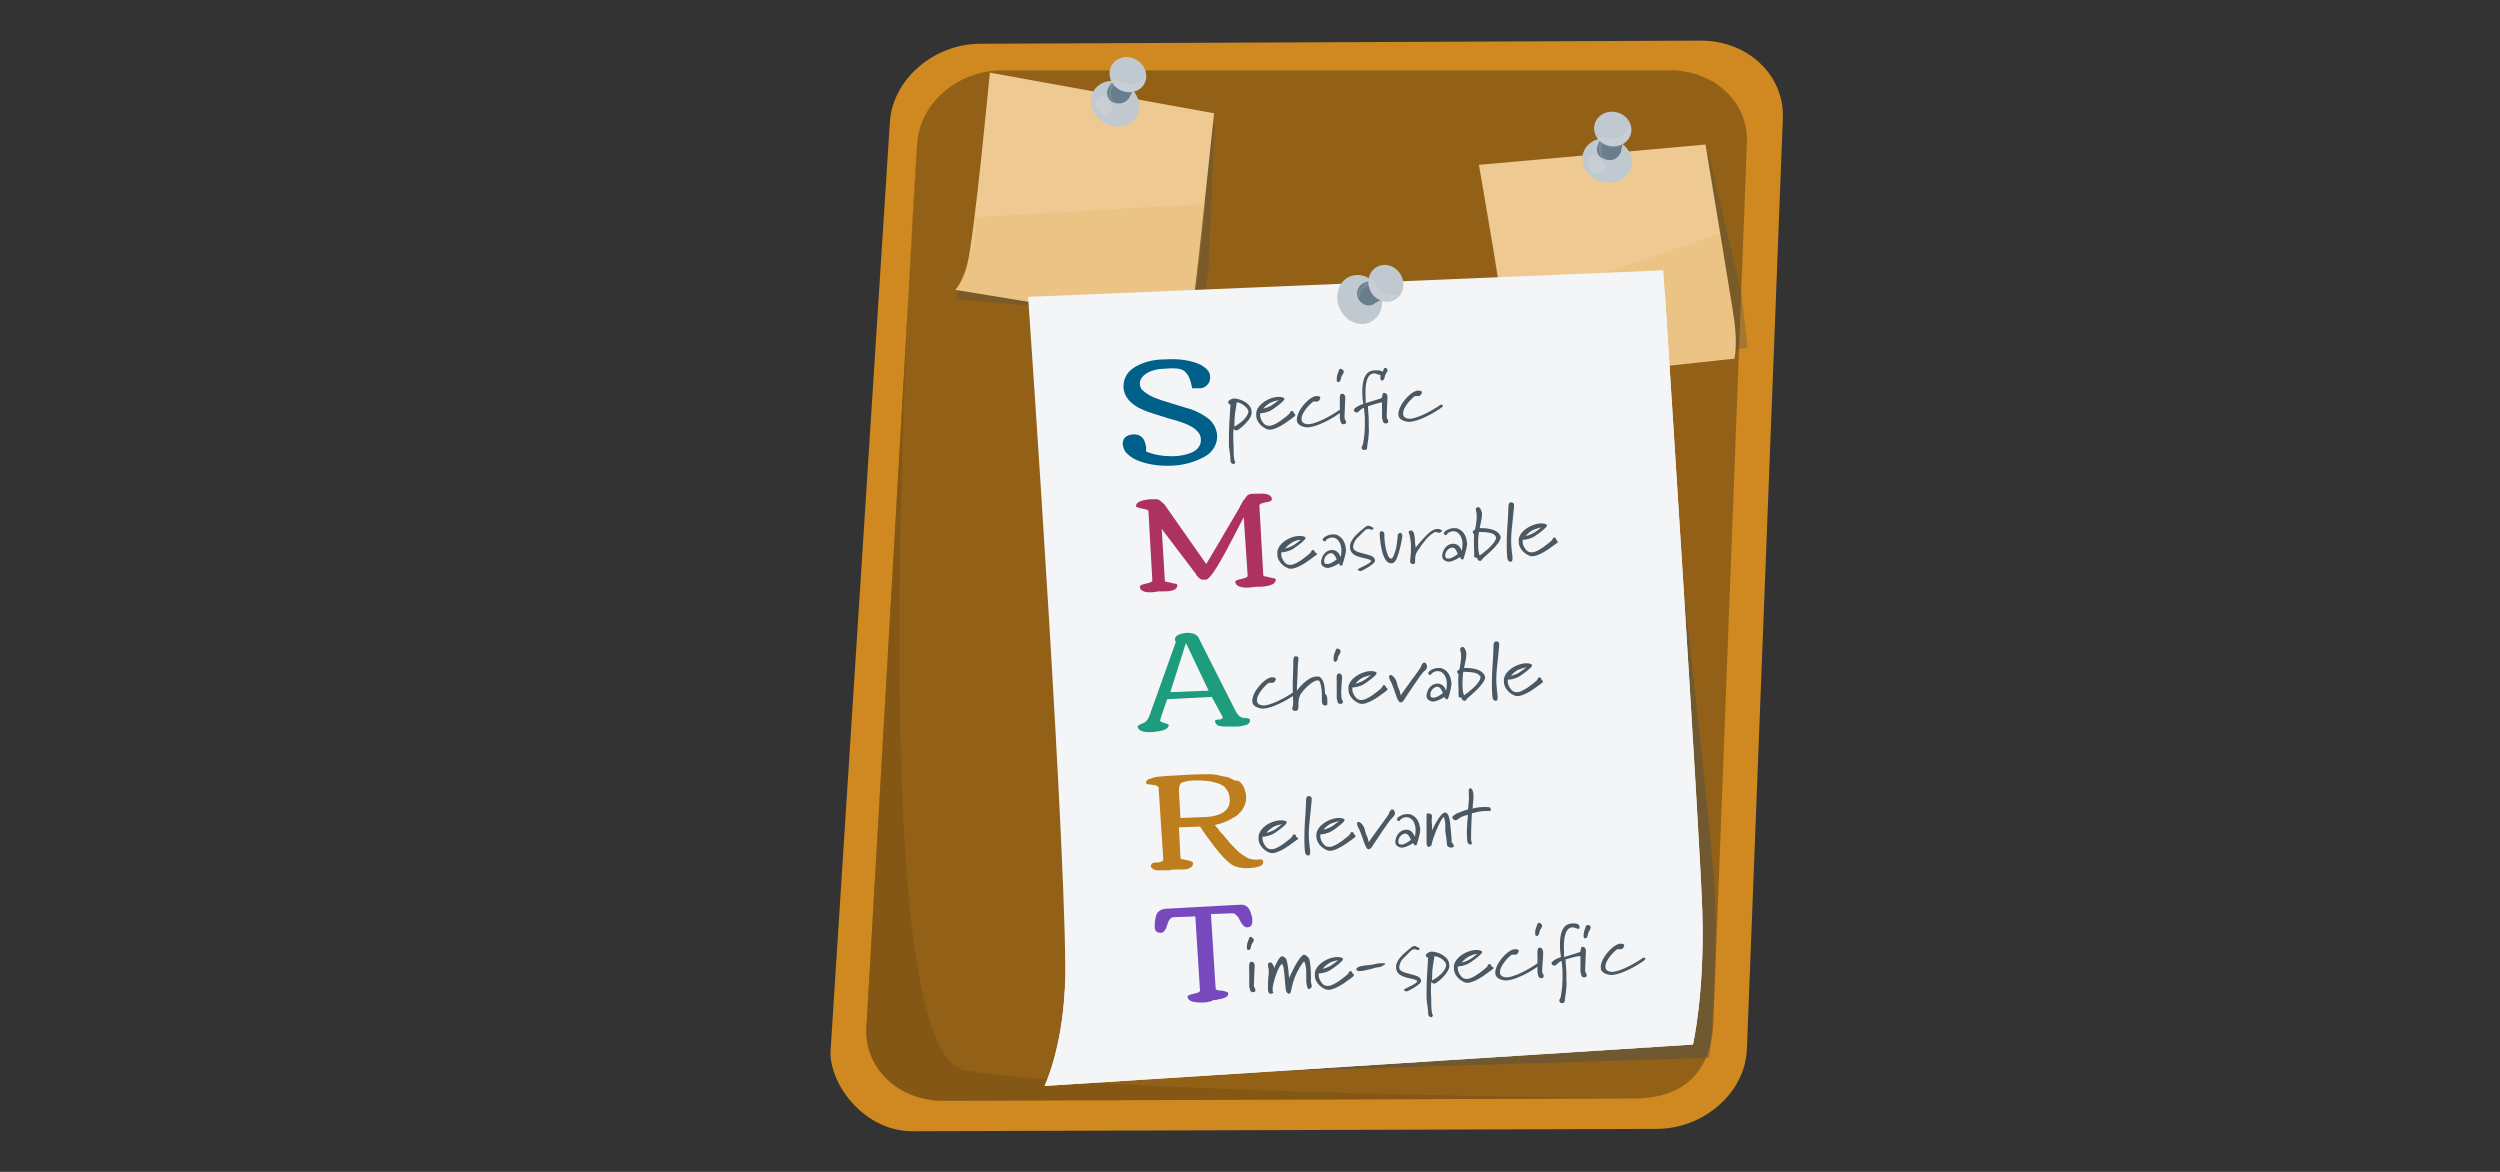 <?xml version="1.0" encoding="utf-8"?>
<!-- Generator: Adobe Illustrator 26.5.0, SVG Export Plug-In . SVG Version: 6.00 Build 0)  -->
<svg version="1.1" id="Layer_1" xmlns="http://www.w3.org/2000/svg" xmlns:xlink="http://www.w3.org/1999/xlink" x="0px" y="0px"
	 viewBox="0 0 320 150" style="enable-background:new 0 0 320 150;" xml:space="preserve">
<rect x="0" y="0" width="320" height="150" fill="#333333" stroke="none"/>
<style type="text/css">
	.st0{fill:#CF8920;}
	.st1{fill:#926117;}
	.st2{opacity:0.6;fill:#7C5213;}
	.st3{opacity:0.2;fill:#E4AA53;}
	.st4{opacity:0.27;fill:#3B4B59;}
	.st5{fill:#EEC991;}
	.st6{fill:#C1C9D0;}
	.st7{fill:#687D8D;}
	.st8{opacity:0.1;fill:#FFFFFF;}
	.st9{opacity:0.39;fill:#3B4B59;}
	.st10{fill:#F4F5F6;}
	.st11{opacity:0.1;fill:#C1C9D0;}
	.st12{fill:#00608A;}
	.st13{fill:#4A5863;}
	.st14{fill:#AE3260;}
	.st15{fill:#1D9D7D;}
	.st16{fill:#BE7E1E;}
	.st17{fill:#7749BC;}
</style>
<g>
	<path class="st0" d="M212,144.5l-95.2,0.3c-6.1,0-10.5-5.8-10.5-10.1l7.6-119c0.3-5.5,5.6-10.1,11.6-10.1l92.2-0.4
		c6.1,0,10.8,4.5,10.5,10.1l-4.6,119.1C223.3,140,218,144.5,212,144.5z"/>
	<path class="st1" d="M208.4,140.6l-87.7,0.3c-5.7,0-10.1-4.2-9.8-9.4l6.5-113.1c0.3-5.2,5.2-9.4,10.9-9.4l85.5,0
		c5.7,0,10.1,4.2,9.8,9.4l-4.3,112.8C219,136.4,216.2,140.9,208.4,140.6z"/>
	<path class="st2" d="M208.4,140.6l-87.7,0.3c-5.7,0-10.1-4.2-9.8-9.4l6.5-113.1c0.3-5.2-8.3,116.1,6.1,118.6
		C140.9,140,211.3,140.6,208.4,140.6z"/>
</g>
<path class="st3" d="M191.9,40.2c2,3.2,1.4,9.5,1.4,9.5l28.8-7.2c0,0,0.1-1.9-0.6-4.7c-0.7-2.5-2.2-7.4-3.3-10.9"/>
<polygon class="st4" points="155.5,15.7 154.7,34.2 153.7,41.1 122.3,38.3 125,31.4 150,15.7 "/>
<path class="st5" d="M126.7,9.3c0,0-2,21.2-2.9,24.6c-0.5,2.1-1.5,3.2-1.5,3.2l29.3,4.8c0,0,0.8-1.7,1.3-4.5
	c0.4-2.9,2.5-22.9,2.5-22.9L126.7,9.3z"/>
<path class="st3" d="M124.8,27.8c0.5,3.8-2.4,9.3-2.4,9.3l29.3,4.8c0,0,0.8-1.7,1.3-4.5c0.4-2.5,0.9-7.7,1.3-11.3"/>
<g>
	<ellipse transform="matrix(0.541 -0.841 0.841 0.541 54.358 126.092)" class="st6" cx="142.7" cy="13.3" rx="2.8" ry="3.2"/>
	<path class="st7" d="M142,11l1.2-1.5l2.3,1.2l-0.9,1.7c0,0.1-0.1,0.2-0.2,0.3c-0.5,0.6-1.4,0.7-2.1,0.3
		C141.7,12.6,141.5,11.7,142,11z"/>
	<path class="st8" d="M140.5,14.1c0,0-0.6-1.1-0.1-1.5s0.9-0.7,1.2-0.2c0.3,0.4,1,1.3,0.7,1.8c-0.3,0.4-0.7,0.8-1,0.6
		C141,14.4,140.5,14.1,140.5,14.1z"/>
	<path class="st8" d="M142.3,12.5c0,0-0.2-0.8,0-1c0.2-0.2,0.7-1.4,0.4-1.1S142,11,142,11.2s-0.1,1.1,0,1.3c0.1,0.2,0.5,0.5,0.5,0.4
		S142.3,12.5,142.3,12.5z"/>
	<ellipse transform="matrix(0.503 -0.864 0.864 0.503 63.44 129.493)" class="st6" cx="144.4" cy="9.6" rx="2.2" ry="2.4"/>
	<path class="st8" d="M143.1,11.3c1.1,0.8,2.5,0.6,3.3-0.4c0.2-0.3,0.3-0.6,0.4-1c0-0.4-0.6,0.8-1.8,0.9c-1.1,0.1-2.8-1-2.7-0.7
		C142.3,10.6,142.6,11,143.1,11.3z"/>
</g>
<polygon class="st4" points="218.7,19.6 222.9,37.6 223.7,44.5 192.7,50.1 193.5,42.8 213.5,21 "/>
<path class="st5" d="M189.3,21.1c0,0,3.7,21,3.8,24.5c0.1,2.2-0.6,3.5-0.6,3.5l29.5-3.2c0,0,0.4-1.8,0-4.7s-3.7-22.7-3.7-22.7
	L189.3,21.1z"/>
<path class="st3" d="M192.3,39.4c1.5,3.5,0.1,9.6,0.1,9.6l29.5-3.2c0,0,0.4-1.8,0-4.7c-0.3-2.6-1.2-7.6-1.8-11.2"/>
<g>
	
		<ellipse transform="matrix(0.298 -0.955 0.955 0.298 124.736 210.835)" class="st6" cx="205.7" cy="20.6" rx="2.8" ry="3.2"/>
	<path class="st7" d="M204.5,18.6l0.8-1.8l2.6,0.6l-0.4,1.9c0,0.1,0,0.2-0.1,0.3c-0.3,0.7-1.1,1.1-1.9,0.8
		C204.6,20.2,204.2,19.4,204.5,18.6z"/>
	<path class="st8" d="M203.8,22c0,0-0.9-1-0.5-1.5s0.7-0.9,1.1-0.5c0.4,0.4,1.4,1,1.1,1.5c-0.2,0.5-0.5,0.9-0.8,0.8
		S203.8,22,203.8,22z"/>
	<path class="st8" d="M205.2,20c0,0-0.3-0.7-0.2-1s0.3-1.5,0.1-1.2c-0.2,0.3-0.5,0.7-0.5,1s0.2,1,0.3,1.2c0.2,0.2,0.6,0.4,0.6,0.2
		C205.5,20.2,205.2,20,205.2,20z"/>
	<ellipse transform="matrix(0.256 -0.967 0.967 0.256 137.543 211.854)" class="st6" cx="206.4" cy="16.6" rx="2.2" ry="2.4"/>
	<path class="st8" d="M205.6,18.7c1.2,0.5,2.6-0.1,3-1.3c0.1-0.3,0.2-0.7,0.1-1.1c-0.1-0.4-0.4,0.9-1.5,1.3c-1,0.4-3-0.2-2.8,0
		C204.7,18.1,205.1,18.5,205.6,18.7z"/>
</g>
<path class="st9" d="M133.5,40.7c0,0,6.4,73.1,6,85.2c-0.2,7.6-2.3,12-2.3,12l81.6-2.5c0,0,1.1-11.3,0.7-21.3
	c-0.5-10-8.6-78.1-8.6-78.1L133.5,40.7z"/>
<path class="st10" d="M131.6,38c0,0,5.3,76.1,4.7,88.6c-0.4,7.9-2.6,12.4-2.6,12.4l83-5.3c0,0,1.5-6.5,1.2-16.9s-5-82.2-5-82.2
	L131.6,38z"/>
<g>
	<ellipse transform="matrix(0.912 -0.411 0.411 0.912 -0.434 74.829)" class="st6" cx="174" cy="38.4" rx="2.8" ry="3.2"/>
	<path class="st7" d="M174.6,36.2l1.8-0.6l1.3,2.3l-1.7,0.9c-0.1,0.1-0.2,0.1-0.3,0.2c-0.7,0.3-1.6-0.1-1.9-0.9
		C173.5,37.3,173.9,36.5,174.6,36.2z"/>
	<path class="st11" d="M171.7,37.9c0,0,0.1-1.3,0.7-1.4c0.6-0.1,1.2-0.1,1.1,0.4s0.1,1.7-0.4,1.9s-1,0.2-1.2-0.1
		C171.9,38.5,171.7,37.9,171.7,37.9z"/>
	<path class="st8" d="M174.1,37.6c0,0,0.3-0.7,0.6-0.8c0.3-0.1,1.3-0.8,0.9-0.7c-0.4,0.1-0.9,0.1-1.1,0.3c-0.2,0.2-0.7,0.8-0.7,1.1
		c0,0.2,0.1,0.7,0.2,0.6C174.1,37.9,174.1,37.6,174.1,37.6z"/>
	<ellipse transform="matrix(0.893 -0.45 0.45 0.893 2.684 83.774)" class="st6" cx="177.4" cy="36.2" rx="2.2" ry="2.4"/>
	<path class="st8" d="M175.3,37c0.5,1.2,1.8,1.9,3,1.4c0.3-0.1,0.6-0.3,0.9-0.6c0.3-0.3-0.9,0.3-2-0.3c-1-0.5-1.8-2.4-1.9-2.1
		C175.1,36,175.1,36.5,175.3,37z"/>
</g>
<path class="st10" d="M136.3,126.6c-0.4,7.9-2.6,12.4-2.6,12.4l83-5.3c0,0,1.5-6.5,1.2-16.9c-0.3-9.2-4-66.7-4.8-79.6"/>
<g>
	<path class="st12" d="M149,47.2c-0.8,0-1.4,0.2-1.9,0.4c-0.8,0.4-1.2,0.9-1.2,1.5c0,0.3,0.1,0.6,0.3,0.8c0.5,0.5,1.2,0.9,2.1,1.2
		c0.5,0.2,1.3,0.4,2.2,0.7c1,0.3,1.6,0.5,2,0.6c0.3,0.1,0.7,0.3,1.1,0.5c0.4,0.2,0.8,0.5,1.1,0.7c0.7,0.6,1,1.3,1.1,2.1
		c0,0.6-0.1,1.1-0.4,1.6c-0.3,0.5-0.7,0.9-1.3,1.2c-1.1,0.6-2.4,1-3.9,1.1c-2,0.1-3.6-0.2-4.9-0.8c-0.4-0.2-0.8-0.5-1.1-0.8
		c-0.3-0.3-0.4-0.7-0.5-1.1c0-0.4,0.1-0.7,0.3-0.9c0.2-0.2,0.6-0.4,1.1-0.4c0.5,0,0.8,0.1,1.1,0.4c0.3,0.3,0.4,0.7,0.5,1.2
		c0,0.2,0,0.4,0,0.6c1,0.4,2.1,0.6,3.3,0.6c1,0,1.9-0.2,2.6-0.5c0.8-0.4,1.2-1,1.1-1.8c-0.1-0.9-1-1.6-2.9-2.2
		c-0.3-0.1-0.8-0.2-1.4-0.4c-1.3-0.4-2.3-0.7-3-1c-1.7-0.7-2.5-1.7-2.6-2.9c0-0.6,0.1-1.1,0.4-1.6c0.3-0.5,0.7-0.8,1.2-1.1
		c1.1-0.6,2.3-0.9,3.8-0.9c1.7-0.1,3.1,0.1,4.3,0.6c0.4,0.2,0.7,0.4,1,0.7c0.3,0.3,0.4,0.6,0.4,1c0,0.4-0.1,0.7-0.4,1
		c-0.3,0.3-0.6,0.4-1,0.4c-0.4,0-0.7,0-0.9,0c-0.2-1.1-0.5-1.8-1-2.2S150.2,47.1,149,47.2z"/>
</g>
<path class="st13" d="M158.3,55.1c-0.2,0-0.3-0.1-0.4-0.2c0,0-0.1,0.9,0,2.2l0,0.6c0,0.7,0.1,1.1,0.1,1.2c0,0.1,0.1,0.1,0.1,0.2
	c0,0.2-0.1,0.3-0.2,0.3c-0.2,0-0.4-0.2-0.4-0.4c0-0.1,0-0.1,0-0.2c0,0,0,0,0-0.1c0-0.2-0.1-0.8-0.2-1.6c0-0.3,0-0.5,0-0.8
	c0-2,0.1-2.7,0.2-4.5c0,0-0.3-0.1-0.3-0.3c0-0.3,0.6-0.5,0.7-0.5c0.8,0,2.3,0.6,2.3,1.7C160.4,53.6,158.5,55.1,158.3,55.1z
	 M158.3,51.5c0,0-0.1,0.8-0.2,1.3c-0.1,0.6-0.1,1.8-0.1,1.8s1.6-0.8,1.8-1.9c0,0,0-0.1,0-0.1C159.7,52.2,158.9,51.5,158.3,51.5z
	 M165.7,53.3c-0.2,0.1-1.9,1.6-3.1,1.7c-0.2,0-0.3,0-0.5-0.1c-0.7-0.3-1.3-1-1.3-1.7c0-0.1,0-0.2,0-0.4c0.2-1.1,1.6-1.9,2.7-2
	c0.4,0,0.7,0,0.9,0.2c0,0,0,0,0,0.1c0,0.2-0.9,0.9-1.5,1.3c-0.6,0.4-1.3,0.5-1.6,0.5c0,0,0,0.1,0,0.3c0,0.2,0.1,0.5,0.3,0.8
	c0.2,0.3,0.4,0.5,0.9,0.5c0.8,0,2.4-1.4,2.5-1.5c0.1-0.1,0.2-0.4,0.3-0.4c0.2,0,0.3,0.1,0.3,0.3C165.9,53,165.8,53.2,165.7,53.3z
	 M162.5,51.6c-0.5,0.3-0.8,0.7-0.8,0.7s0.6-0.1,1.2-0.5c0.3-0.2,0.4-0.3,0.8-0.6C163.3,51.3,162.9,51.4,162.5,51.6z M171.7,52.7
	c0,0.1-2.6,1.9-4.3,2c-0.6,0-1.4-0.3-1.4-0.9c-0.1-1.1,1.4-2.9,2.4-3.1c0.1,0,0.1,0,0.2,0c0.3,0,0.4,0.1,0.4,0.2
	c0,0.2-0.2,0.5-0.4,0.5c-0.1,0-0.2,0-0.4,0c0,0-0.1,0-0.1,0c-0.2,0.1-1.6,1.4-1.5,2.3c0,0.4,0.4,0.6,0.9,0.6
	c1.4-0.1,3.8-1.7,3.9-1.8c0,0,0.1,0,0.1,0C171.6,52.4,171.7,52.5,171.7,52.7L171.7,52.7z M172,47.6c0,0.1-0.1,0.3-0.3,0.6
	c-0.1,0.4-0.1,0.5-0.2,0.6c-0.1,0.1-0.1,0.1-0.2,0.1c-0.2,0-0.2-0.2-0.2-0.3c0-0.2,0-0.4,0.1-0.7c0.2-0.4,0.1-0.6,0.4-0.7
	C171.9,47.3,172,47.4,172,47.6L172,47.6z M172.1,53.2l0,0.2c0,0.4,0.2,0.4,0.2,0.6c0,0.2-0.1,0.3-0.3,0.3c-0.1,0-0.2,0-0.3-0.1
	c-0.1-0.1-0.1-0.3-0.2-0.6c0-0.5,0-1.2,0-2.1c0-0.5-0.1-1.1,0.3-1.1c0.2,0,0.3,0.1,0.4,0.4C172.2,51.1,172.1,52.9,172.1,53.2z
	 M175.1,52c0,0.6,0.1,1.2,0.1,1.8c0,0.3,0,0.5,0,0.8c0.1,1.1-0.2,2.3-0.2,2.6c0,0,0,0.1,0,0.1c0,0.1-0.1,0.3-0.3,0.3
	c-0.3,0-0.4-0.1-0.4-0.3c0-0.1,0-0.2,0.1-0.3c0.1-0.1,0.3-1.5,0.3-2.4c0-0.4,0-0.8,0-1.1c0-0.4-0.1-0.9-0.1-1.3
	c-0.3,0.1-0.4,0.2-0.6,0.4c-0.1,0.1-0.2,0.2-0.3,0.2c-0.2,0-0.4-0.1-0.4-0.3c0-0.1,0-0.1,0.1-0.2c0.2-0.2,0.5-0.4,1.1-0.6l-0.1-0.8
	c-0.2-2.9,0.7-3.5,1.6-3.5c0.1,0,0.2,0,0.3,0c0.4,0,0.6,0.1,0.7,0.2c0.1-0.3,0.1-0.5,0.3-0.5c0.2,0,0.3,0.1,0.3,0.3l0,0
	c0,0.1-0.1,0.3-0.3,0.6c-0.1,0.4-0.1,0.5-0.2,0.6c-0.1,0.1-0.1,0.1-0.2,0.1c-0.2,0-0.2-0.2-0.2-0.3c0-0.1,0-0.3,0-0.4
	c-0.2,0-0.3-0.1-0.4-0.1c-0.2-0.1-0.3-0.1-0.4-0.1c-1,0-1.2,1.5-1.1,3.2c0,0.3,0,0.4,0,0.6c0.9-0.3,2.1-0.6,2.1-0.7
	c0-0.3,0.1-0.4,0.1-0.5c0-0.1,0.1-0.1,0.2-0.1c0.2,0,0.3,0.1,0.4,0.4c0,0.3-0.1,2.1-0.1,2.4l0,0.2c0,0.4,0.2,0.4,0.2,0.6
	c0,0.2-0.1,0.3-0.3,0.3c-0.1,0-0.2,0-0.3-0.1c-0.1-0.1-0.1-0.3-0.2-0.6c0-0.5,0-1.1,0-2C176.7,51.5,175.7,51.8,175.1,52z M184.7,52
	c0,0.1-2.6,1.9-4.3,2c-0.6,0-1.4-0.3-1.4-0.9c-0.1-1.1,1.4-2.9,2.4-3.1c0.1,0,0.1,0,0.2,0c0.3,0,0.4,0.1,0.4,0.2
	c0,0.2-0.2,0.5-0.4,0.5c-0.1,0-0.2,0-0.4,0c0,0-0.1,0-0.1,0c-0.2,0.1-1.6,1.4-1.5,2.3c0,0.4,0.4,0.6,0.9,0.6
	c1.4-0.1,3.8-1.7,3.9-1.8c0,0,0.1,0,0.1,0C184.6,51.8,184.7,51.9,184.7,52L184.7,52z"/>
<g>
	<path class="st14" d="M147,65.4c0-0.1-0.3-0.2-0.8-0.3c-0.5-0.1-0.8-0.2-0.8-0.3c0-0.5,0.6-0.8,1.9-0.9l0.8,0
		c0.1,0,0.3,0.1,0.4,0.2c0.2,0.1,0.3,0.3,0.5,0.4l5.4,7.7c0.9-1.5,2.3-3.9,4.3-7.3l0,0c0-0.1,0.1-0.2,0.2-0.4
		c0.1-0.2,0.2-0.4,0.3-0.5c0.1-0.1,0.2-0.2,0.3-0.4c0.2-0.3,0.5-0.4,0.9-0.4l0.7,0c1.1-0.1,1.7,0.2,1.7,0.7c0,0.2-0.2,0.3-0.8,0.4
		c-0.5,0.1-0.8,0.2-0.8,0.4l0.5,8.9c0,0.1,0.1,0.2,0.4,0.2c0.3,0.1,0.5,0.1,0.8,0.2c0.3,0,0.4,0.1,0.4,0.2c0,0.5-0.6,0.8-1.8,0.9
		l-0.7,0l-0.8,0.1c-1.2,0.1-1.8-0.2-1.9-0.7c0-0.1,0.1-0.2,0.4-0.3c0.3-0.1,0.5-0.1,0.8-0.2c0.3-0.1,0.4-0.2,0.4-0.3l-0.5-7.5
		c-0.1,0.2-0.6,1.1-1.4,2.7c-1.4,2.7-2.4,4.4-3,5l0,0c-0.2,0.2-0.3,0.3-0.5,0.3c-0.1,0-0.3,0-0.4,0c-0.1,0-0.2-0.1-0.3-0.1
		c-0.1-0.1-0.1-0.1-0.2-0.2c0,0-0.1-0.1-0.2-0.2c-0.1-0.1-0.1-0.2-0.1-0.2l-4.4-5.8l0.4,6.6c0,0.1,0.1,0.2,0.4,0.2
		c0.3,0.1,0.5,0.1,0.8,0.2c0.3,0,0.4,0.1,0.4,0.2c0,0.5-0.5,0.8-1.7,0.8l-0.7,0l-0.7,0.1c-1.1,0.1-1.7-0.2-1.7-0.7
		c0-0.1,0.1-0.2,0.4-0.3c0.3-0.1,0.5-0.1,0.8-0.2c0.3-0.1,0.4-0.2,0.4-0.3L147,65.4z"/>
</g>
<g>
	<path class="st13" d="M168.4,71.1c-0.2,0.1-1.9,1.6-3.1,1.7c-0.2,0-0.3,0-0.5-0.1c-0.7-0.3-1.3-1-1.3-1.7c0-0.1,0-0.2,0-0.4
		c0.2-1.1,1.5-1.9,2.7-2c0.4,0,0.7,0,0.9,0.2c0,0,0,0,0,0.1c0,0.2-0.9,0.9-1.5,1.3c-0.6,0.4-1.3,0.5-1.6,0.5c0,0,0,0.1,0,0.3
		c0,0.2,0.1,0.5,0.3,0.8c0.2,0.3,0.4,0.5,0.9,0.5c0.8,0,2.4-1.4,2.5-1.5c0.1-0.1,0.2-0.4,0.3-0.4c0.2,0,0.3,0.1,0.3,0.3
		C168.7,70.8,168.6,71,168.4,71.1z M165.3,69.5c-0.5,0.3-0.8,0.7-0.8,0.7s0.6-0.1,1.2-0.5c0.3-0.2,0.4-0.3,0.8-0.6
		C166,69.1,165.6,69.3,165.3,69.5z"/>
	<path class="st13" d="M171.8,72.4c0,0-0.1,0-0.1,0c-0.1,0-0.2,0-0.2-0.1c-0.1-0.1-0.1-0.2-0.1-0.2s-0.7,0.5-1.4,0.6
		c-0.5,0-0.9-0.3-0.9-0.7c0-0.7,0.5-1.6,1.4-1.6c0.6,0,0.9,0.4,1.1,0.9c0,0,0.1-0.4,0.1-0.9c0-0.6-0.3-1.6-1.2-1.6
		c-0.4,0-0.8,0.3-0.8,0.4c0,0,0,0.1-0.1,0.1c-0.1,0-0.3-0.1-0.3-0.2c0-0.3,0.7-0.7,1.3-0.7c0.2,0,0.4,0,0.6,0.1
		c0.8,0.4,1,1.1,1.1,1.9C172.2,71.3,171.8,72.3,171.8,72.4z M170.4,70.8c-0.5,0-1,0.6-0.9,1.1c0,0.2,0.1,0.3,0.4,0.3
		c0.5,0,1.2-0.6,1.2-0.6S170.8,70.8,170.4,70.8z"/>
	<path class="st13" d="M175.6,67.8c-0.2,0-0.3-0.1-0.4-0.1c-0.4,0-0.5,0.2-1.3,1c-0.5,0.4-0.7,1-0.7,1.3c0,0.6,0.8,0.7,1.5,0.9
		c0.7,0.2,1.3,0.3,1.3,0.9c0,0.4-1.7,1.3-1.8,1.3c-0.2,0-0.4-0.1-0.4-0.2c0,0,0-0.1,0.1-0.1c0.1-0.1,1.6-0.7,1.6-1
		c-0.2-0.5-2.6-0.2-2.7-1.7c-0.1-1.1,1.2-2,1.9-2.6c0.1-0.1,0.3-0.2,0.4-0.2c0.1,0,0.2,0,0.2,0c0.1,0.1,0.5,0.2,0.5,0.3l0,0
		C175.8,67.7,175.8,67.8,175.6,67.8z"/>
	<path class="st13" d="M178.4,72c-0.1,0.1-0.2,0.1-0.3,0.1c-1.3,0.1-1.5-3.4-1.5-3.8c0-0.2,0.1-0.3,0.2-0.3l0.1,0
		c0.2,0,0.3,0.2,0.3,0.4c0,0.1,0,0.3,0,0.4c0.1,1.6,0.5,2.8,0.9,2.7c0.1,0,0.1-0.1,0.2-0.2c0.5-0.9,0.6-2.5,0.6-2.7
		c0-0.1,0-0.3,0.3-0.4c0.3,0,0.3,0.4,0.3,0.4C179.5,68.8,179,71.7,178.4,72z"/>
	<path class="st13" d="M184.2,68.2c-0.1,0-0.3-0.1-0.4-0.1c-0.1,0-0.2,0-0.3,0.1c-0.7,0.4-1.4,1.3-2.1,2.4c-0.4,0.6-0.2,1.3-0.3,1.5
		c-0.1,0.1-0.1,0.1-0.2,0.1c-0.1,0-0.2,0-0.3-0.1c-0.1-0.1-0.1-0.1-0.1-0.3c0-0.3,0.1-0.8,0.1-1.5c0-0.3,0-0.5,0-0.7
		c-0.1-1.2-0.3-1.4-0.3-1.5c0-0.1,0.2-0.2,0.3-0.2c0.1,0,0.2,0,0.2,0.1c0.2,0.1,0.2,0.3,0.3,0.9c0,0.3,0,0.5,0.1,1.2
		c0,0,0.7-0.9,1.3-1.5c0.4-0.4,0.8-0.8,1.4-0.9c0.2,0,0.3,0,0.5,0.1c0.1,0,0.2,0.1,0.2,0.2C184.5,68,184.4,68.2,184.2,68.2z"/>
	<path class="st13" d="M187.3,71.6c0,0-0.1,0-0.1,0c-0.1,0-0.2,0-0.2-0.1c-0.1-0.1-0.1-0.2-0.1-0.2s-0.7,0.5-1.4,0.6
		c-0.5,0-0.9-0.3-0.9-0.7c0-0.7,0.5-1.6,1.4-1.6c0.6,0,0.9,0.4,1.1,0.9c0,0,0.1-0.4,0.1-0.9c0-0.6-0.3-1.6-1.2-1.6
		c-0.4,0-0.8,0.3-0.8,0.4c0,0,0,0.1-0.1,0.1c-0.1,0-0.3-0.1-0.3-0.2c0-0.3,0.7-0.7,1.3-0.7c0.2,0,0.4,0,0.6,0.1
		c0.8,0.4,1,1.1,1.1,1.9C187.7,70.5,187.3,71.6,187.3,71.6z M185.9,70.1c-0.5,0-1,0.6-0.9,1.1c0,0.2,0.1,0.3,0.4,0.3
		c0.5,0,1.2-0.6,1.2-0.6S186.3,70,185.9,70.1z"/>
	<path class="st13" d="M189.8,71.5c-0.2,0.2-0.1,0.2-0.3,0.3c-0.2,0-0.4-0.1-0.4-0.3c0-0.1,0-0.1,0-0.1s0,0,0,0
		c-0.1,0-0.3,0-0.4-0.1c0,0,0-0.2,0-0.5c0-0.6-0.1-1.7,0-2.4c0,0-0.1,0-0.2-0.3c0-0.1,0.1-0.2,0.3-0.3c0,0,0.3-1.2,0.2-2.1
		c0-0.1-0.1-0.3-0.1-0.5c0-0.1,0-0.2,0.3-0.3c0.2,0,0.4,0.3,0.5,0.8c0,0.6-0.1,0.9-0.3,1.9c0,0,0.1,0,0.1,0c0.5,0,2,0,2.5,0.9
		c0,0.1,0.1,0.2,0.1,0.2C192.1,69.7,189.9,71.3,189.8,71.5z M191.4,68.6c-0.2-0.4-1.1-0.5-1.8-0.5c-0.1,0-0.2,0-0.3,0
		c0,0-0.1,0.7-0.1,1.3c0,0.2,0,0.3,0,0.5c0,0.8,0.2,1.2,0.2,1.2s2.2-1.5,2.1-2.4C191.4,68.7,191.4,68.7,191.4,68.6z"/>
	<path class="st13" d="M193.5,67.8c-0.1,0.9-0.1,1.9,0,2.6c0,0.3,0.1,0.7,0.1,1c0,0.2,0,0.5-0.2,0.5c-0.1,0-0.2,0-0.3-0.1
		c-0.1,0-0.2-0.4-0.2-0.8c-0.1-1.2,0-3.3,0.1-4.4c0.1-1.3,0-2.1,0.2-2.2c0.1-0.1,0.1-0.1,0.2-0.1c0.1,0,0.2,0,0.3,0.1
		c0.1,0.1,0.1,0.1,0.1,0.3C193.8,65,193.7,65.7,193.5,67.8z"/>
	<path class="st13" d="M199.3,69.5c-0.2,0.1-1.9,1.6-3.1,1.7c-0.2,0-0.3,0-0.5-0.1c-0.7-0.3-1.3-1-1.3-1.7c0-0.1,0-0.2,0-0.4
		c0.2-1.1,1.6-1.9,2.7-2c0.4,0,0.7,0,0.9,0.2c0,0,0,0,0,0.1c0,0.2-0.9,0.9-1.5,1.3c-0.6,0.4-1.3,0.5-1.6,0.5c0,0,0,0.1,0,0.3
		c0,0.2,0.1,0.5,0.3,0.8c0.2,0.3,0.4,0.5,0.9,0.5c0.8,0,2.4-1.4,2.5-1.5c0.1-0.1,0.2-0.4,0.3-0.4c0.2,0,0.3,0.1,0.3,0.3
		C199.5,69.3,199.4,69.5,199.3,69.5z M196.1,67.9c-0.5,0.3-0.8,0.7-0.8,0.7s0.6-0.1,1.2-0.5c0.3-0.2,0.4-0.3,0.8-0.6
		C196.9,67.6,196.5,67.7,196.1,67.9z"/>
</g>
<g>
	<path class="st15" d="M160,92.2c0,0.3-0.2,0.5-0.5,0.6c-0.4,0.1-0.8,0.2-1.2,0.2l-0.1,0c-0.8,0-1.4,0-1.6,0c-0.2,0-0.4-0.1-0.6-0.1
		c-0.3-0.1-0.4-0.3-0.5-0.6c0-0.1,0.2-0.2,0.5-0.2c0.3,0,0.5-0.1,0.5-0.3c0-0.1-0.1-0.2-0.2-0.4l0,0l-1.2-2.2l-5.7,0.3
		c-0.6,1.7-0.9,2.6-0.9,2.7s0.1,0.2,0.1,0.2l0,0c0,0,0.2,0,0.3,0.1c0.4,0.1,0.7,0.2,0.7,0.3c0,0.5-0.7,0.8-2.1,0.9
		c-1.2,0.1-1.8-0.2-1.9-0.7c0-0.1,0.2-0.2,0.6-0.4c0.4-0.1,0.7-0.4,0.9-0.9l3.4-9.5c-0.1-0.2-0.1-0.3-0.1-0.4c0-0.4,0.5-0.7,1.5-0.8
		c0.8,0,1.4,0.2,1.6,0.8l4.7,9.3c0.3,0.5,0.6,0.8,1.1,0.8c0.3,0,0.5,0.1,0.6,0.1C160,92.1,160,92.1,160,92.2z M149.8,88.6l4.9-0.2
		l-2.9-6.1L149.8,88.6z"/>
</g>
<g>
	<path class="st13" d="M166,88.7c0,0.1-2.6,1.9-4.3,2c-0.6,0-1.4-0.3-1.4-0.9c-0.1-1.1,1.4-2.9,2.4-3.1c0.1,0,0.1,0,0.2,0
		c0.3,0,0.4,0.1,0.4,0.2c0,0.2-0.2,0.5-0.4,0.5c-0.1,0-0.2,0-0.4,0c0,0-0.1,0-0.1,0c-0.2,0.1-1.6,1.4-1.5,2.3c0,0.4,0.4,0.6,0.9,0.6
		c1.4-0.1,3.8-1.7,3.9-1.8c0,0,0.1,0,0.1,0C165.9,88.4,166,88.5,166,88.7L166,88.7z"/>
	<path class="st13" d="M169.9,89.7c0,0.2,0,0.3,0,0.4c0,0.1,0,0.2-0.3,0.2c-0.3,0-0.3-0.2-0.4-0.4c0-0.3,0-0.6,0-1.1
		c0-0.7-0.2-1.6-0.4-1.7c0,0-0.1,0-0.2,0c-0.6,0-1.9,1.3-2.2,1.9c-0.2,0.5-0.2,0.9-0.2,1.2c0,0.1,0,0.2,0,0.3c0,0.4-0.2,0.5-0.4,0.5
		c-0.2,0-0.4-0.1-0.4-0.3c0-0.1,0.1-0.3,0.1-0.4c0.1-0.2-0.1-1.4,0-3.8c0.1-1.6-0.1-2.4,0.3-2.5c0.3,0,0.4,0.1,0.4,0.3
		c0,0.3-0.1,0.8-0.1,1.6c0,0.8-0.1,1.6-0.1,2.5c0,0,1.3-1.8,2.5-1.8c0.1,0,0.2,0,0.3,0c0.6,0.2,0.8,1.2,0.8,2.2
		C169.9,89,169.9,89.4,169.9,89.7z"/>
	<path class="st13" d="M171.7,89l0,0.2c0,0.4,0.2,0.5,0.2,0.6c0,0.2-0.1,0.3-0.3,0.3c-0.1,0-0.2,0-0.3-0.1c-0.1-0.1-0.1-0.3-0.2-0.6
		c0-0.5,0-1.2,0-2.1c0-0.5-0.1-1.1,0.3-1.1c0.2,0,0.3,0.1,0.4,0.4C171.8,86.9,171.6,88.6,171.7,89z M171.6,83.4
		c0,0.1-0.1,0.3-0.3,0.6c-0.1,0.4-0.1,0.5-0.2,0.6c-0.1,0.1-0.1,0.1-0.2,0.1c-0.2,0-0.2-0.2-0.2-0.3c0-0.2,0-0.4,0.1-0.7
		c0.2-0.4,0.1-0.6,0.4-0.7C171.5,83.1,171.6,83.2,171.6,83.4L171.6,83.4z"/>
	<path class="st13" d="M177.5,88.4c-0.2,0.1-1.9,1.6-3.1,1.7c-0.2,0-0.3,0-0.5-0.1c-0.7-0.3-1.3-1-1.3-1.7c0-0.1,0-0.2,0-0.4
		c0.2-1.1,1.6-1.9,2.7-2c0.4,0,0.7,0,0.9,0.2c0,0,0,0,0,0.1c0,0.2-0.9,0.9-1.5,1.3c-0.6,0.4-1.3,0.5-1.6,0.5c0,0,0,0.1,0,0.3
		c0,0.2,0.1,0.5,0.3,0.8c0.2,0.3,0.4,0.5,0.9,0.5c0.8,0,2.4-1.4,2.5-1.5c0.1-0.1,0.2-0.4,0.3-0.4c0.2,0,0.3,0.1,0.3,0.3
		C177.7,88.1,177.6,88.3,177.5,88.4z M174.3,86.8c-0.5,0.3-0.8,0.7-0.8,0.7s0.6-0.1,1.2-0.5c0.3-0.2,0.4-0.3,0.8-0.6
		C175.1,86.5,174.7,86.6,174.3,86.8z"/>
	<path class="st13" d="M182.2,86c-0.4,0.4-2.1,3-2.3,3.3c-0.1,0.2-0.3,0.5-0.5,0.6c0,0-0.1,0-0.2,0c-0.2-0.1-0.3-0.4-0.4-0.6
		c-0.3-0.9-0.6-1.7-0.7-1.9c-0.1-0.2-0.3-0.5-0.3-0.8c0-0.1,0.1-0.2,0.2-0.2c0.2,0,0.5,0.3,0.7,0.7c0.2,0.5,0.1,0.6,0.4,1.2
		c0.1,0.2,0.1,0.4,0.2,0.7c0,0,0.6-0.9,1.2-1.7c0.6-0.8,1.4-1.9,1.4-2c0-0.1,0.2-0.5,0.4-0.5c0.2,0,0.3,0.2,0.3,0.3
		C182.8,85.4,182.5,85.8,182.2,86z"/>
	<path class="st13" d="M185.3,89.5c0,0-0.1,0-0.1,0c-0.1,0-0.2,0-0.2-0.1c-0.1-0.1-0.1-0.2-0.1-0.2s-0.7,0.5-1.4,0.6
		c-0.5,0-0.9-0.3-0.9-0.7c0-0.7,0.5-1.6,1.4-1.6c0.6,0,0.9,0.4,1.1,0.9c0,0,0.1-0.4,0.1-0.9c0-0.6-0.3-1.6-1.2-1.6
		c-0.4,0-0.8,0.3-0.8,0.4c0,0,0,0-0.1,0.1c-0.1,0-0.3-0.1-0.3-0.2c0-0.3,0.7-0.7,1.3-0.7c0.2,0,0.4,0,0.6,0.1c0.8,0.4,1,1.1,1.1,1.9
		C185.7,88.4,185.4,89.4,185.3,89.5z M184,87.9c-0.5,0-1,0.6-0.9,1.1c0,0.2,0.1,0.3,0.4,0.3c0.5,0,1.2-0.6,1.2-0.6
		S184.4,87.9,184,87.9z"/>
	<path class="st13" d="M187.8,89.4c-0.2,0.2-0.1,0.3-0.3,0.3c-0.2,0-0.4-0.1-0.4-0.3c0-0.1,0-0.1,0-0.1s0,0,0,0
		c-0.1,0-0.3,0-0.4-0.1c0,0,0-0.2,0-0.5c0-0.6-0.1-1.7,0-2.4c0,0-0.1,0-0.2-0.3c0-0.1,0.1-0.2,0.3-0.3c0,0,0.3-1.2,0.2-2.1
		c0-0.1-0.1-0.3-0.1-0.5c0-0.1,0-0.2,0.3-0.3c0.2,0,0.4,0.3,0.5,0.8c0,0.6-0.1,0.9-0.3,1.9c0,0,0.1,0,0.1,0c0.5,0,2,0,2.5,0.9
		c0,0.1,0.1,0.2,0.1,0.2C190.2,87.5,188,89.2,187.8,89.4z M189.4,86.5c-0.2-0.4-1.1-0.5-1.8-0.5c-0.1,0-0.2,0-0.3,0
		c0,0-0.1,0.7-0.1,1.3c0,0.2,0,0.3,0,0.5c0,0.8,0.2,1.2,0.2,1.2s2.2-1.5,2.1-2.4C189.5,86.6,189.5,86.5,189.4,86.5z"/>
	<path class="st13" d="M191.6,85.6c-0.1,0.9-0.1,1.9,0,2.6c0,0.3,0.1,0.7,0.1,1c0,0.2,0,0.5-0.2,0.5c-0.1,0-0.2,0-0.3-0.1
		c-0.1,0-0.2-0.4-0.2-0.8c-0.1-1.2,0-3.3,0.1-4.4c0.1-1.3,0-2.1,0.2-2.2c0.1-0.1,0.1-0.1,0.2-0.1c0.1,0,0.2,0,0.3,0.1
		c0.1,0.1,0.1,0.1,0.1,0.3C191.9,82.8,191.8,83.6,191.6,85.6z"/>
	<path class="st13" d="M197.4,87.4c-0.2,0.1-1.9,1.6-3.1,1.7c-0.2,0-0.3,0-0.5-0.1c-0.7-0.3-1.3-1-1.3-1.7c0-0.1,0-0.2,0-0.4
		c0.2-1.1,1.6-1.9,2.7-2c0.4,0,0.7,0,0.9,0.2c0,0,0,0,0,0.1c0,0.2-0.9,0.9-1.5,1.3c-0.6,0.4-1.3,0.5-1.6,0.5c0,0,0,0.1,0,0.3
		c0,0.2,0.1,0.5,0.3,0.8c0.2,0.3,0.4,0.5,0.9,0.5c0.8,0,2.4-1.4,2.5-1.5c0.1-0.1,0.2-0.4,0.3-0.4c0.2,0,0.3,0.1,0.3,0.3
		C197.6,87.2,197.5,87.3,197.4,87.4z M194.2,85.8c-0.5,0.3-0.8,0.7-0.8,0.7s0.6-0.1,1.2-0.5c0.3-0.2,0.4-0.3,0.8-0.6
		C195,85.5,194.6,85.6,194.2,85.8z"/>
</g>
<g>
	<path class="st16" d="M158.9,100.3c0.2,0.2,0.3,0.4,0.4,0.7c0.1,0.3,0.2,0.6,0.2,1c0,0.4,0,0.7-0.2,1.1s-0.3,0.7-0.6,0.9
		c-0.2,0.3-0.5,0.5-0.9,0.7c-0.6,0.4-1.4,0.7-2.3,0.9l0.5,0.6c0.1,0.2,0.3,0.4,0.6,0.7c0.2,0.3,0.4,0.5,0.6,0.7
		c0.1,0.2,0.3,0.4,0.5,0.6c0.2,0.2,0.4,0.4,0.6,0.6c0.4,0.4,0.8,0.7,1.2,0.9c0.4,0.3,1.1,0.4,2,0.3c0.1,0.1,0.2,0.2,0.2,0.3
		c0,0.5-0.5,0.7-1.6,0.8c-1.1,0.1-1.9-0.1-2.4-0.4l0,0c-0.9-0.6-1.9-1.8-3.2-3.6l-0.9-1.3l-2.7,0.1l0.2,3.9c0,0.1,0.1,0.2,0.4,0.2
		c0.3,0.1,0.6,0.1,0.8,0.2c0.3,0.1,0.4,0.1,0.4,0.2c0,0.2,0,0.3-0.1,0.5c-0.1,0.1-0.3,0.2-0.5,0.3c-0.3,0.1-0.8,0.1-1.3,0.1
		c-0.5,0-0.9,0-1.1,0.1c-0.2,0-0.4,0-0.6,0c-0.2,0-0.4,0-0.5,0c-0.2,0-0.3,0-0.5,0c-0.1,0-0.3-0.1-0.4-0.1c-0.2-0.1-0.3-0.2-0.4-0.4
		c0-0.2,0.1-0.3,0.2-0.4c0.2-0.1,0.3-0.1,0.6-0.1c0.5,0,0.8-0.2,0.8-0.4l-0.6-9.2c0-0.1-0.2-0.2-0.4-0.3c-0.3,0-0.6-0.1-0.8-0.1
		c-0.3,0-0.4-0.1-0.4-0.2c0-0.1,0-0.2,0.1-0.3c0.1-0.1,0.2-0.2,0.4-0.2c0.2-0.1,0.3-0.1,0.5-0.2c0.2,0,0.4-0.1,0.7-0.1
		c0.4,0,0.8-0.1,1.4-0.1l1.7-0.1c1.7-0.1,2.8-0.1,3.3-0.1c0.6,0,1.1,0.1,1.4,0.2c0.4,0.1,0.7,0.1,1,0.2c0.3,0.1,0.5,0.2,0.8,0.4
		C158.6,99.9,158.8,100.1,158.9,100.3z M157.4,102.3c0-0.4-0.1-0.8-0.3-1.1c-0.2-0.3-0.4-0.6-0.7-0.7c-0.3-0.2-0.7-0.3-1.1-0.4
		c-0.7-0.2-1.5-0.2-2.4-0.2c-0.9,0-1.4,0.2-1.7,0.3c-0.2,0.2-0.3,0.5-0.3,1l0.2,3.5l2.6-0.1C156.2,104.6,157.5,103.8,157.4,102.3z"
		/>
</g>
<g>
	<path class="st13" d="M166,107.5c-0.2,0.1-1.9,1.6-3.1,1.7c-0.2,0-0.3,0-0.5-0.1c-0.7-0.3-1.3-1-1.3-1.7c0-0.1,0-0.2,0-0.4
		c0.2-1.1,1.5-1.9,2.7-2c0.4,0,0.7,0,0.9,0.2c0,0,0,0,0,0.1c0,0.2-0.9,0.9-1.5,1.3c-0.6,0.4-1.3,0.5-1.6,0.5c0,0,0,0.1,0,0.3
		c0,0.2,0.1,0.5,0.3,0.8c0.2,0.3,0.4,0.5,0.9,0.5c0.8,0,2.4-1.4,2.5-1.5c0.1-0.1,0.2-0.4,0.3-0.4c0.2,0,0.3,0.1,0.3,0.3
		C166.3,107.3,166.2,107.4,166,107.5z M162.9,105.9c-0.5,0.3-0.8,0.7-0.8,0.7s0.6-0.1,1.2-0.5c0.3-0.2,0.4-0.3,0.8-0.6
		C163.6,105.6,163.2,105.7,162.9,105.9z"/>
	<path class="st13" d="M167.6,105.4c-0.1,0.9-0.1,1.9,0,2.6c0,0.3,0.1,0.7,0.1,1c0,0.2,0,0.5-0.2,0.5c-0.1,0-0.2,0-0.3-0.1
		c-0.1,0-0.2-0.4-0.2-0.8c-0.1-1.2,0-3.3,0.1-4.4c0.1-1.3,0-2.1,0.2-2.2c0.1-0.1,0.1-0.1,0.2-0.1c0.1,0,0.2,0,0.3,0.1
		c0.1,0.1,0.1,0.1,0.1,0.3C167.9,102.6,167.8,103.3,167.6,105.4z"/>
	<path class="st13" d="M173.4,107.2c-0.2,0.1-1.9,1.6-3.1,1.7c-0.2,0-0.3,0-0.5-0.1c-0.7-0.3-1.3-1-1.3-1.7c0-0.1,0-0.2,0-0.4
		c0.2-1.1,1.6-1.9,2.7-2c0.4,0,0.7,0,0.9,0.2c0,0,0,0,0,0.1c0,0.2-0.9,0.9-1.5,1.3c-0.6,0.4-1.3,0.5-1.6,0.5c0,0,0,0.1,0,0.3
		c0,0.2,0.1,0.5,0.3,0.8c0.2,0.3,0.4,0.5,0.9,0.5c0.8,0,2.4-1.4,2.5-1.5c0.1-0.1,0.2-0.4,0.3-0.4c0.2,0,0.3,0.1,0.3,0.3
		C173.6,106.9,173.5,107.1,173.4,107.2z M170.2,105.5c-0.5,0.3-0.8,0.7-0.8,0.7s0.6-0.1,1.2-0.5c0.3-0.2,0.4-0.3,0.8-0.6
		C171,105.2,170.6,105.3,170.2,105.5z"/>
	<path class="st13" d="M178.1,104.8c-0.4,0.4-2.1,3-2.3,3.3c-0.1,0.2-0.3,0.5-0.5,0.6c0,0-0.1,0-0.2,0c-0.2-0.1-0.3-0.4-0.4-0.6
		c-0.3-0.9-0.6-1.7-0.7-1.9c-0.1-0.2-0.3-0.5-0.3-0.8c0-0.1,0.1-0.2,0.2-0.2c0.2,0,0.5,0.3,0.7,0.7c0.2,0.5,0.1,0.6,0.4,1.2
		c0.1,0.2,0.1,0.4,0.2,0.7c0,0,0.6-0.9,1.2-1.7c0.6-0.8,1.4-1.9,1.4-2c0-0.1,0.2-0.5,0.4-0.5c0.2,0,0.3,0.2,0.3,0.3
		C178.7,104.2,178.4,104.5,178.1,104.8z"/>
	<path class="st13" d="M181.3,108.2c0,0-0.1,0-0.1,0c-0.1,0-0.2,0-0.2-0.1c-0.1-0.1-0.1-0.2-0.1-0.2s-0.7,0.5-1.4,0.6
		c-0.5,0-0.9-0.3-0.9-0.7c0-0.7,0.5-1.6,1.4-1.6c0.6,0,0.9,0.4,1.1,0.9c0,0,0.1-0.4,0.1-0.9c0-0.6-0.3-1.6-1.2-1.6
		c-0.4,0-0.8,0.3-0.8,0.4c0,0,0,0-0.1,0.1c-0.1,0-0.3-0.1-0.3-0.2c0-0.3,0.7-0.7,1.3-0.7c0.2,0,0.4,0,0.6,0.1c0.8,0.4,1,1.1,1.1,1.9
		C181.7,107.2,181.3,108.2,181.3,108.2z M179.9,106.7c-0.5,0-1,0.6-0.9,1.1c0,0.2,0.1,0.3,0.4,0.3c0.5,0,1.2-0.6,1.2-0.6
		S180.3,106.7,179.9,106.7z"/>
	<path class="st13" d="M185.7,108.5c-0.2,0-0.5-0.2-0.5-0.4c0-0.1,0-0.1,0-0.2c0-0.2-0.1-0.7-0.2-1.5l0-0.9c0-0.1-0.1-0.9-0.2-0.9
		c-0.2,0-0.9,1.4-1.3,2.6c-0.3,0.8-0.2,1.1-0.4,1.1c-0.1,0-0.1,0.1-0.2,0.1c-0.1,0-0.2,0-0.2-0.1c0-0.1-0.1-0.2-0.1-0.3
		c0-0.3,0-0.9,0-1.9c0-0.9,0-1.6,0-1.8c0-0.2,0.1-0.2,0.2-0.2c0.1,0,0.3,0.1,0.4,0.1c0,0,0,0.1,0.1,0.2c0,0.2-0.1,0.6,0,1.2
		c0,0.3,0,0.4,0,0.5c0,0,0,0.1,0,0.2c0,0,1-2.3,1.7-2.3l0,0c0.5,0.1,0.6,1,0.7,2.2l0.1,1.1c0,0.4,0,0.6,0.1,0.6
		c0.1,0.1,0.2,0.3,0.2,0.5C186,108.4,185.9,108.5,185.7,108.5z"/>
	<path class="st13" d="M190.6,103.8c-0.1,0-0.3,0-0.4,0c-0.7,0-1.4,0.2-1.8,0.3c0,0.1-0.1,1.7-0.1,3c0,0.2,0,0.3,0,0.5
		c0,0,0.1,0.2,0.1,0.3c0,0.1,0,0.2-0.2,0.2l0,0c-0.3,0-0.4-0.4-0.4-0.5c0-0.4-0.1-1,0-2c0-0.7,0.1-0.9,0.1-1.3c0,0-0.5,0.1-0.9,0.3
		c-0.2,0.1-0.5,0.4-0.7,0.4c-0.1,0-0.3-0.1-0.4-0.3c0,0,0,0,0-0.1c0-0.1,0.1-0.2,0.6-0.5c0.6-0.2,0.7-0.3,1.4-0.5
		c0,0,0.2-1.5,0.1-1.9c0-0.2,0-0.3,0-0.4c0-0.2,0-0.4,0.2-0.4c0.2,0,0.3,0.2,0.4,0.7c0,0.1,0,0.3,0,0.5c0,0.6-0.1,0.7-0.1,1.4
		c0,0,0.6-0.2,1.4-0.2c0.1,0,0.2,0,0.3,0c0.2,0,0.6,0,0.6,0.2C190.9,103.8,190.8,103.8,190.6,103.8z"/>
</g>
<g>
	<path class="st17" d="M154.4,128.3c-1.5,0.1-2.3-0.1-2.4-0.7c0-0.1,0.1-0.2,0.4-0.3c0.3-0.1,0.5-0.1,0.8-0.2
		c0.3-0.1,0.4-0.2,0.4-0.3l-0.6-9.5l-2.8,0.1c-0.3,0-0.6,0.3-0.8,1c-0.2,0.7-0.5,1-0.8,1c-0.5,0-0.8-0.2-0.8-0.8
		c0-0.7,0.1-1.3,0.3-1.7c0.3-0.4,0.7-0.6,1.5-0.6l5.5-0.3c2-0.1,3.3-0.2,3.8-0.2c0.7,0,1.1,0.5,1.3,1.4c0.1,0.2,0.1,0.5,0.1,0.7
		c0,0.5-0.2,0.8-0.7,0.8c-0.3,0-0.6-0.3-0.9-0.9c-0.1-0.2-0.2-0.5-0.4-0.6c-0.2-0.2-0.3-0.3-0.5-0.3l-2.8,0.1l0.6,9.5
		c0,0.2,0.3,0.3,0.8,0.3c0.5,0.1,0.8,0.2,0.8,0.3c0,0.2,0,0.3-0.1,0.4c-0.1,0.1-0.2,0.1-0.3,0.2c-0.1,0-0.2,0.1-0.3,0.1
		c-0.1,0-0.3,0.1-0.4,0.1c-0.1,0-0.2,0-0.4,0.1c-0.2,0-0.3,0-0.4,0C155.1,128.2,154.8,128.2,154.4,128.3z"/>
</g>
<path class="st13" d="M160.5,120.3c0,0.1-0.1,0.3-0.3,0.6c-0.1,0.4-0.1,0.5-0.2,0.6c-0.1,0.1-0.1,0.1-0.2,0.1
	c-0.2,0-0.2-0.2-0.2-0.3c0-0.2,0-0.4,0.1-0.7c0.2-0.4,0.1-0.6,0.4-0.7C160.3,120,160.4,120.1,160.5,120.3L160.5,120.3z M160.5,125.9
	l0,0.2c0,0.4,0.2,0.4,0.2,0.6c0,0.2-0.1,0.3-0.3,0.3c-0.1,0-0.2,0-0.3-0.1c-0.1-0.1-0.1-0.3-0.2-0.6c0-0.5,0-1.2,0-2.1
	c0-0.5-0.1-1.1,0.3-1.1c0.2,0,0.3,0.1,0.4,0.4C160.6,123.8,160.5,125.5,160.5,125.9z M167.6,126.6c-0.1,0-0.2,0-0.2-0.1
	c-0.1-0.2-0.2-0.6-0.2-1c0-0.5,0-1,0-1.3l0,0c0,0-0.1-1.1-0.3-1.1c-0.1,0-0.8,1-1.2,2.1c-0.5,1.4-0.4,2-0.7,2c0,0,0,0,0,0
	c-0.4-0.1-0.4-0.3-0.5-1.3c-0.1-1.4-0.2-2.4-0.4-2.5c0,0,0,0,0,0c-0.3,0-1,1.7-1.2,3c0,0.1,0,0.2,0,0.3c0,0.2,0,0.3,0.1,0.3
	c0,0.1-0.2,0.2-0.3,0.2c-0.1,0-0.2,0-0.3-0.1c0-0.1-0.1-0.2-0.1-0.4c0-0.6,0-1.7,0.1-2c0-0.1,0-0.3,0-0.4c0-0.3-0.1-0.6-0.1-0.8
	c0-0.2,0.1-0.3,0.3-0.3c0.1,0,0.2,0,0.2,0.1c0.1,0.1,0.2,0.2,0.3,0.6c0,0,0.6-1.5,1-1.5c0.2,0,0.4,0.2,0.5,0.3
	c0.1,0.1,0.3,0.9,0.4,2.5c0,0,1.2-2.8,1.9-3c0.2,0,0.6,0.3,0.7,0.6c0.1,0.3,0.2,1.4,0.2,2.1c0,0.4,0,0.7,0,0.8
	c0,0.1,0.1,0.3,0.1,0.5C167.9,126.5,167.7,126.5,167.6,126.6z M173.2,125c-0.2,0.1-1.9,1.6-3.1,1.7c-0.2,0-0.3,0-0.5-0.1
	c-0.7-0.3-1.3-1-1.3-1.7c0-0.1,0-0.2,0-0.4c0.2-1.1,1.6-1.9,2.7-2c0.4,0,0.7,0,0.9,0.2c0,0,0,0,0,0.1c0,0.2-0.9,0.9-1.5,1.3
	c-0.6,0.4-1.3,0.5-1.6,0.5c0,0,0,0.1,0,0.3c0,0.2,0.1,0.5,0.3,0.8c0.2,0.3,0.4,0.5,0.9,0.5c0.8,0,2.4-1.4,2.5-1.5
	c0.1-0.1,0.2-0.4,0.3-0.4c0.2,0,0.3,0.1,0.3,0.3C173.4,124.7,173.3,124.9,173.2,125z M170.1,123.3c-0.5,0.3-0.8,0.7-0.8,0.7
	s0.6-0.1,1.2-0.5c0.3-0.2,0.4-0.3,0.8-0.6C170.8,123,170.4,123.1,170.1,123.3z M176.5,123.8c-0.4,0-0.4,0.1-1.3,0.3
	c-0.4,0.1-0.9,0.2-1.2,0.2c-0.1,0-0.3,0-0.4-0.2c0-0.4,0.8-0.5,1.9-0.6c0.7-0.1,0.7-0.2,1.2-0.2c0.3,0,0.6,0,0.6,0
	C177.4,123.4,176.8,123.8,176.5,123.8z M181.5,121.6c-0.2,0-0.3-0.1-0.4-0.1c-0.4,0-0.5,0.2-1.3,1c-0.5,0.4-0.7,1-0.7,1.3
	c0,0.6,0.8,0.7,1.5,0.9c0.7,0.2,1.3,0.3,1.3,0.9c0,0.4-1.7,1.3-1.8,1.3c-0.2,0-0.4-0.1-0.4-0.2c0,0,0-0.1,0.1-0.1
	c0.1-0.1,1.6-0.7,1.6-1c-0.2-0.5-2.6-0.2-2.7-1.7c-0.1-1.1,1.2-2,1.9-2.6c0.1-0.1,0.3-0.2,0.4-0.2c0.1,0,0.2,0,0.2,0
	c0.1,0.1,0.5,0.2,0.5,0.3l0,0C181.7,121.5,181.7,121.6,181.5,121.6z M183.6,125.9c-0.2,0-0.3-0.1-0.4-0.2c0,0-0.1,0.9,0,2.2l0,0.6
	c0,0.7,0.1,1.1,0.1,1.2c0,0.1,0.1,0.1,0.1,0.2c0,0.2-0.1,0.3-0.2,0.3c-0.2,0-0.4-0.2-0.4-0.4c0-0.1,0-0.1,0-0.2c0,0,0,0,0-0.1
	c0-0.2-0.1-0.8-0.2-1.6c0-0.3,0-0.5,0-0.8c0-2,0.1-2.7,0.2-4.5c0,0-0.3-0.1-0.3-0.3c0-0.3,0.6-0.5,0.7-0.5c0.8,0,2.3,0.6,2.3,1.7
	C185.7,124.4,183.9,125.9,183.6,125.9z M183.6,122.4c0,0-0.1,0.8-0.2,1.3c-0.1,0.6-0.1,1.8-0.1,1.8s1.6-0.8,1.8-1.9c0,0,0-0.1,0-0.1
	C185.1,123,184.2,122.4,183.6,122.4z M191,124.1c-0.2,0.1-1.9,1.6-3.1,1.7c-0.2,0-0.3,0-0.5-0.1c-0.7-0.3-1.3-1-1.3-1.7
	c0-0.1,0-0.2,0-0.4c0.2-1.1,1.6-1.9,2.7-2c0.4,0,0.7,0,0.9,0.2c0,0,0,0,0,0.1c0,0.2-0.9,0.9-1.5,1.3c-0.6,0.4-1.3,0.5-1.6,0.5
	c0,0,0,0.1,0,0.3c0,0.2,0.1,0.5,0.3,0.8c0.2,0.3,0.4,0.5,0.9,0.5c0.8,0,2.4-1.4,2.5-1.5c0.1-0.1,0.2-0.4,0.3-0.4
	c0.2,0,0.3,0.1,0.3,0.3C191.3,123.8,191.2,124,191,124.1z M187.9,122.5c-0.5,0.3-0.8,0.7-0.8,0.7s0.6-0.1,1.2-0.5
	c0.3-0.2,0.4-0.3,0.8-0.6C188.7,122.1,188.3,122.3,187.9,122.5z M197.1,123.5c0,0.1-2.6,1.9-4.3,2c-0.6,0-1.4-0.3-1.4-0.9
	c-0.1-1.1,1.4-2.9,2.4-3.1c0.1,0,0.1,0,0.2,0c0.3,0,0.4,0.1,0.4,0.2c0,0.2-0.2,0.5-0.4,0.5c-0.1,0-0.2,0-0.4,0c0,0-0.1,0-0.1,0
	c-0.2,0.1-1.6,1.4-1.5,2.3c0,0.4,0.4,0.6,0.9,0.6c1.4-0.1,3.8-1.7,3.9-1.8c0,0,0.1,0,0.1,0C197,123.3,197.1,123.4,197.1,123.5
	L197.1,123.5z M197.4,118.5c0,0.1-0.1,0.3-0.3,0.6c-0.1,0.4-0.1,0.5-0.2,0.6c-0.1,0.1-0.1,0.1-0.2,0.1c-0.2,0-0.2-0.2-0.2-0.3
	c0-0.2,0-0.4,0.1-0.7c0.2-0.4,0.1-0.6,0.4-0.7C197.2,118.2,197.4,118.3,197.4,118.5L197.4,118.5z M197.4,124.1l0,0.2
	c0,0.4,0.2,0.4,0.2,0.6c0,0.2-0.1,0.3-0.3,0.3c-0.1,0-0.2,0-0.3-0.1c-0.1-0.1-0.1-0.3-0.2-0.6c0-0.5,0-1.2,0-2.1
	c0-0.5-0.1-1.1,0.3-1.1c0.2,0,0.3,0.1,0.4,0.4C197.6,122,197.4,123.7,197.4,124.1z M200.4,122.8c0,0.6,0.1,1.2,0.1,1.8
	c0,0.3,0,0.5,0,0.8c0.1,1.1-0.2,2.3-0.2,2.6c0,0,0,0.1,0,0.1c0,0.1-0.1,0.3-0.3,0.3c-0.3,0-0.4-0.1-0.4-0.3c0-0.1,0-0.2,0.1-0.3
	c0.1-0.1,0.3-1.5,0.3-2.4c0-0.4,0-0.8,0-1.1c0-0.4-0.1-0.9-0.1-1.3c-0.3,0.1-0.4,0.2-0.6,0.4c-0.1,0.1-0.2,0.2-0.3,0.2
	c-0.2,0-0.4-0.1-0.4-0.3c0-0.1,0-0.1,0.1-0.2c0.2-0.2,0.5-0.4,1.1-0.6l-0.1-0.8c-0.2-2.9,0.7-3.5,1.6-3.5c0.1,0,0.2,0,0.3,0
	c0.9,0.1,0.5,0.8,0.5,0.7c-0.2,0-0.3-0.1-0.4-0.1c-0.2-0.1-0.3-0.1-0.4-0.1c-1,0-1.2,1.5-1.1,3.2c0,0.3,0,0.4,0,0.6
	c0.9-0.3,2.1-0.6,2.1-0.7c0-0.3,0.1-0.4,0.1-0.5c0-0.1,0.1-0.1,0.2-0.1c0.2,0,0.3,0.1,0.4,0.4c0,0.3-0.1,2.1-0.1,2.4l0,0.2
	c0,0.4,0.2,0.4,0.2,0.6c0,0.2-0.1,0.3-0.3,0.3c-0.1,0-0.2,0-0.3-0.1c-0.1-0.1-0.1-0.3-0.2-0.6c0-0.5,0-1.1,0-2
	C202.1,122.3,201.1,122.6,200.4,122.8z"/>
<g>
	<path class="st13" d="M210.6,122.8c0,0.1-2.6,1.9-4.3,2c-0.6,0-1.4-0.3-1.4-0.9c-0.1-1.1,1.4-2.9,2.4-3.1c0.1,0,0.1,0,0.2,0
		c0.3,0,0.4,0.1,0.4,0.2c0,0.2-0.2,0.5-0.4,0.5c-0.1,0-0.2,0-0.4,0c0,0-0.1,0-0.1,0c-0.2,0.1-1.6,1.4-1.5,2.3c0,0.4,0.4,0.6,0.9,0.6
		c1.4-0.1,3.8-1.7,3.9-1.8c0,0,0.1,0,0.1,0C210.5,122.5,210.6,122.6,210.6,122.8L210.6,122.8z"/>
</g>
<path class="st13" d="M203.6,118.7L203.6,118.7c0,0.2-0.1,0.3-0.3,0.7c-0.1,0.4-0.1,0.5-0.2,0.6c-0.1,0.1-0.1,0.1-0.2,0.1
	c-0.2,0-0.2-0.2-0.2-0.3c0-0.2,0-0.4,0.1-0.7c0.2-0.4,0.1-0.6,0.4-0.7C203.5,118.4,203.6,118.5,203.6,118.7"/>
</svg>

